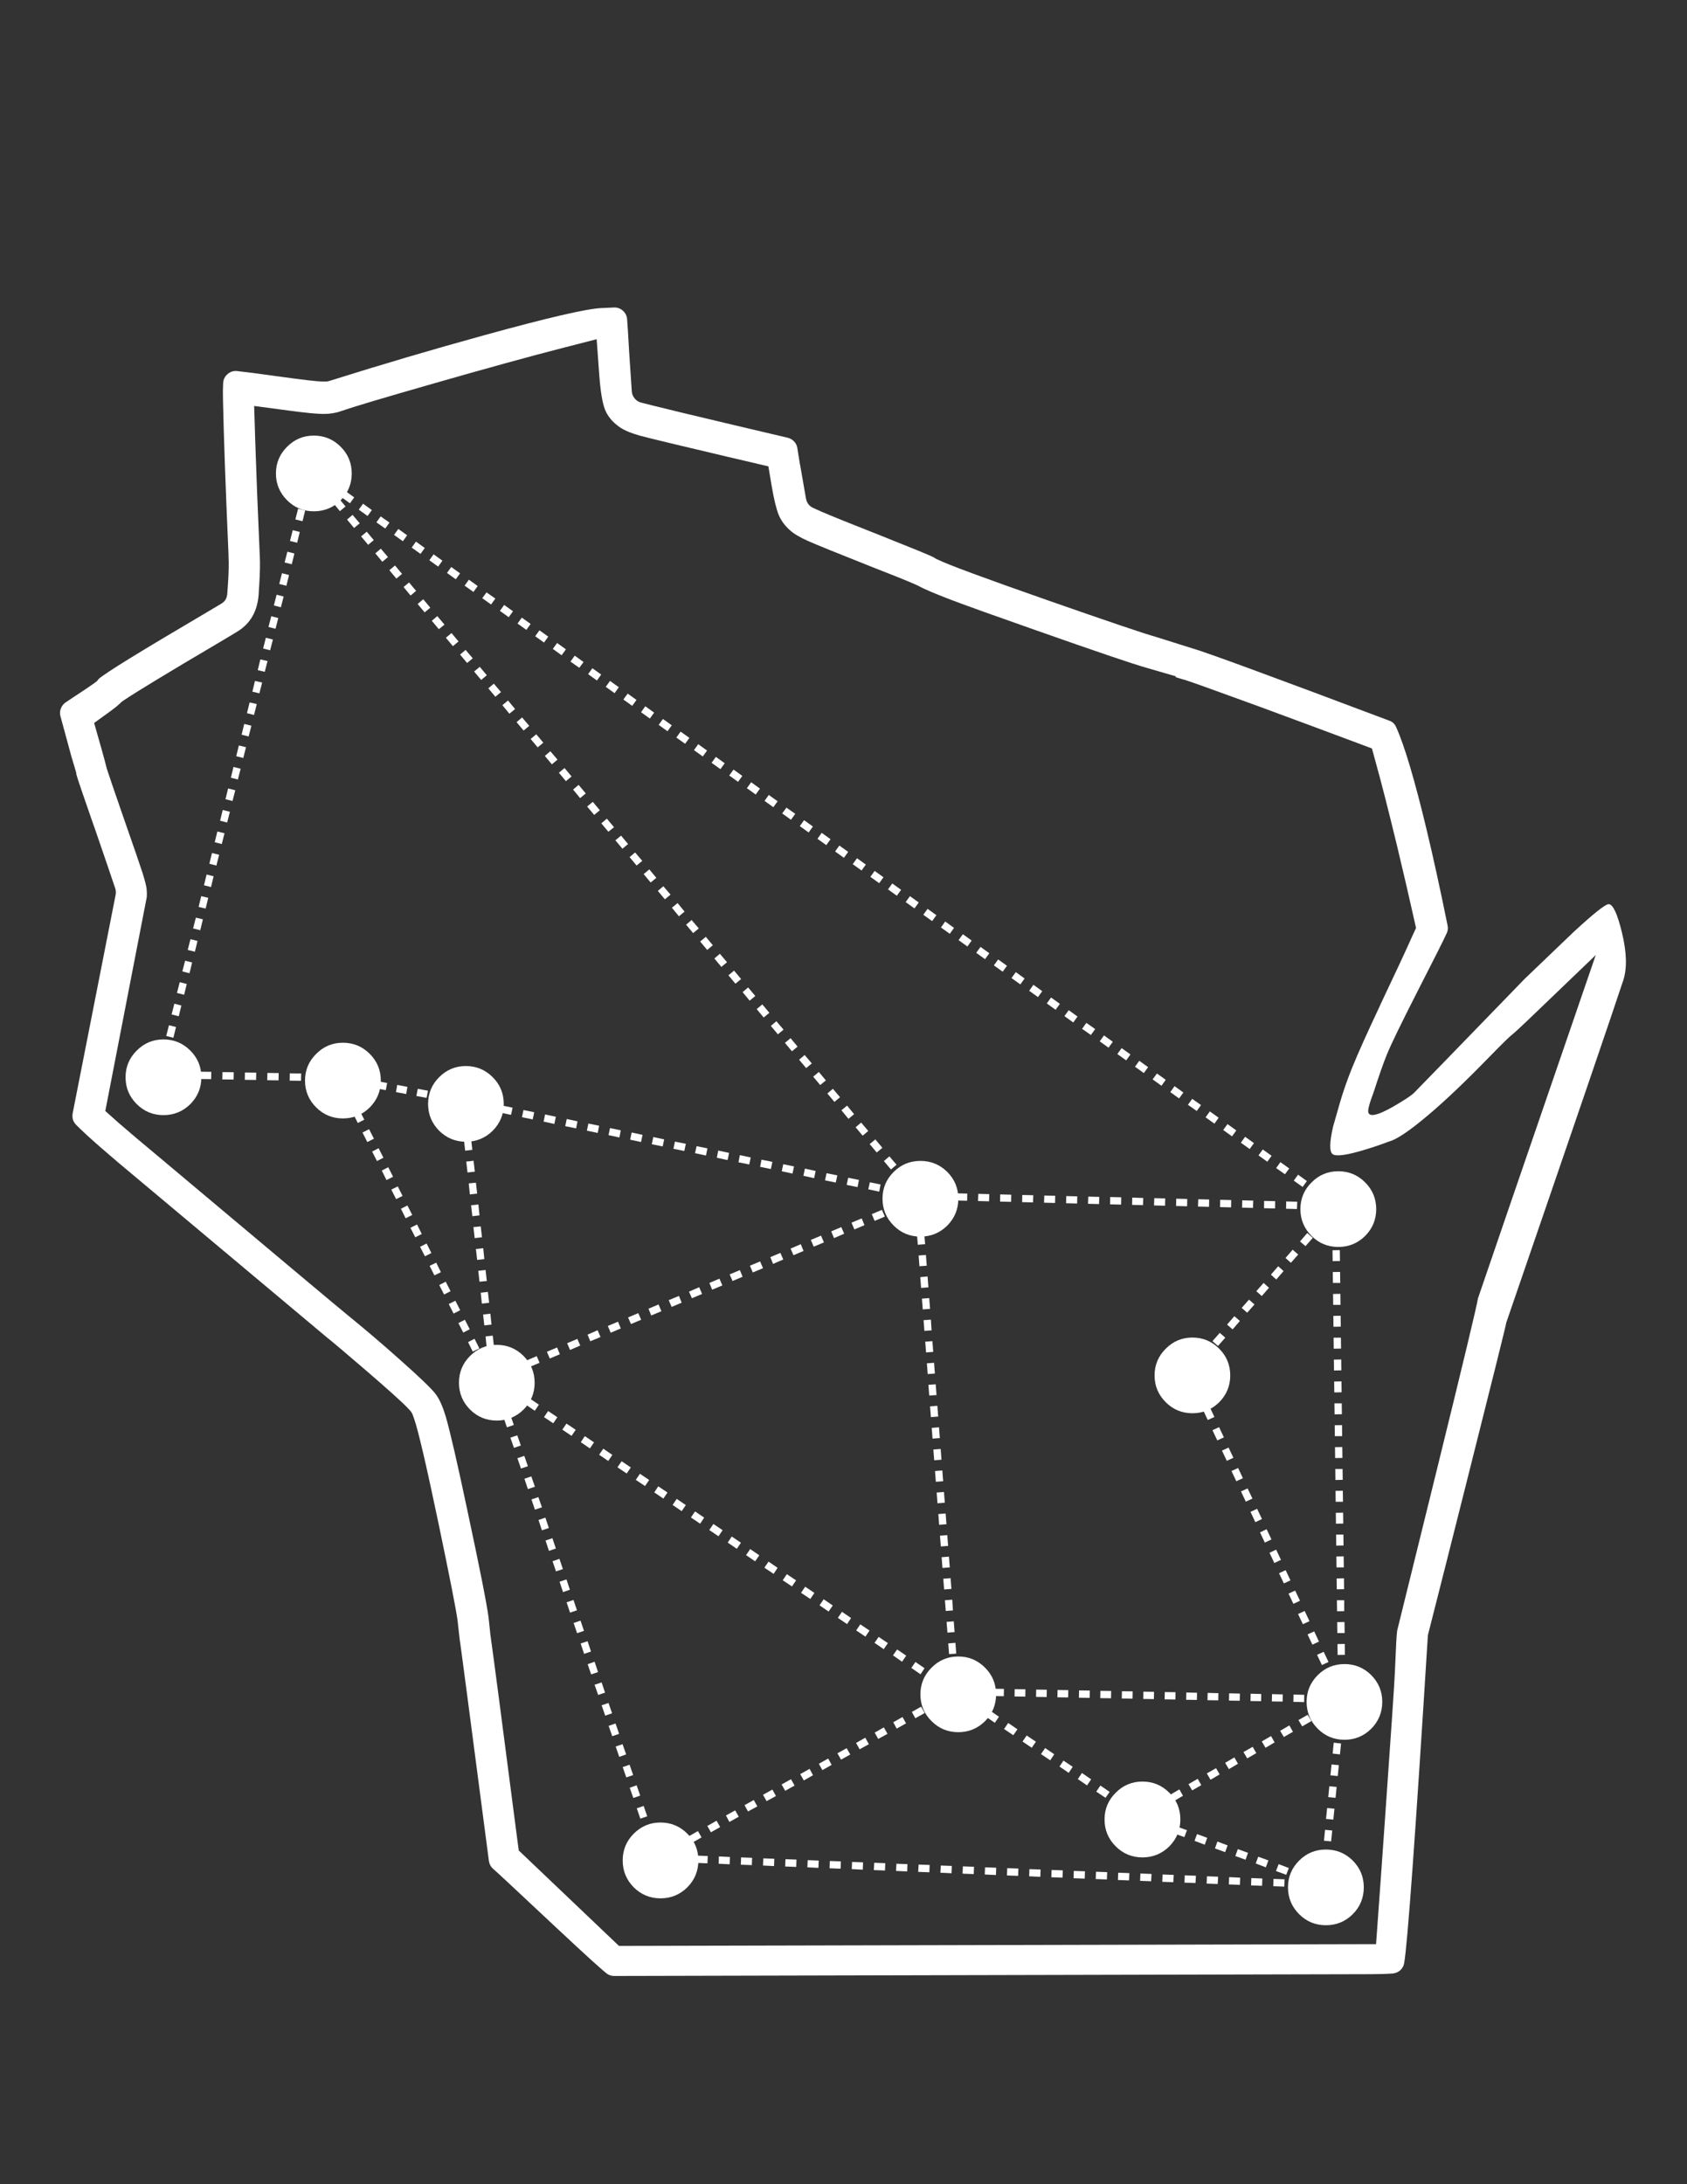 
<svg xmlns="http://www.w3.org/2000/svg" version="1.1" xmlns:xlink="http://www.w3.org/1999/xlink" preserveAspectRatio="none" x="0px" y="0px" width="612px" height="792px" viewBox="0 0 612 792">
<rect x="0" y="0" width="612" height="792" fill="#333333" stroke="none"/>
<defs/>

<g id="Layer_1">
<g>
<g>
<g>
<path fill="#FFFFFF" stroke="none" d="
M 432.55 235.1
L 419.2 230.9
Q 413.65 229.4 380.6 217.85 345.55 205.6 340.05 202.85
L 339.25 202.45 338.75 202.1
Q 337.1 201.2 319.75 194.3 303.25 187.8 298.05 185.55
L 295.05 184.2
Q 292.9 183.25 292.4 180.85
L 290.25 168.5 290.2 168.4 289.25 162.45
Q 289.05 161.1 288.1 160.1 287.15 159.1 285.85 158.75
L 266.55 154.2
Q 243.9 148.85 237 147.1
L 232.65 146
Q 231.2 145.65 230.25 144.5 229.3 143.35 229.2 141.9
L 228.25 127.8
Q 227.75 118.75 227.5 115.75 227.35 113.9 225.95 112.65 224.6 111.45 222.75 111.5
L 218.25 111.7
Q 210.3 112 175.5 121.6 147.2 129.4 120.4 137.85
L 119.4 138.15
Q 118.6 138.4 117.95 138.35
L 116.9 138.35
Q 114.05 138.3 101.05 136.5
L 100.7 136.45
Q 89.95 134.95 86 134.55 84.05 134.35 82.55 135.65 81.05 136.95 80.95 138.9 80.8 141.5 80.9 145.25 81.3 164.7 82.9 201.1
L 82.9 201.8
Q 83.1 205.55 82.75 210.95
L 82.45 215.3
Q 82.3 217.75 80.2 218.95
L 73.8 222.75
Q 39.2 243.1 35.85 246.15
L 35.15 247 34.15 247.75
Q 31.95 249.35 27.4 252.3
L 23.8 254.7
Q 22.6 255.55 22.1 256.85 21.55 258.2 21.9 259.6 22.35 261.3 25.9 274.3
L 27.6 280 27.75 280.95
Q 28.1 282.45 34.05 299.5
L 34.25 300
Q 40.9 319.35 41.35 320.8
L 41.85 322.25
Q 42.15 323.45 41.95 324.45
L 26.35 403.75
Q 25.95 406.15 27.6 407.85 33.35 413.7 50.55 427.95
L 118.65 485
Q 121.45 487.2 132.45 496.65 145.1 507.55 147.9 510.55
L 148.8 511.5
Q 149.45 512.25 149.75 513.1
L 150.2 514.35
Q 152.45 520.7 159.05 552.25 165.2 581.65 166 587.65
L 166.7 593.95
Q 167.1 596.35 176.35 667.1
L 177.35 674.75
Q 177.6 676.5 178.9 677.65 180.45 678.95 200.6 697.85 218.9 715 220.6 715.95 221.7 716.5 222.85 716.5
L 497 715.85
Q 501.9 715.85 505.25 715.6 506.85 715.45 508 714.4 509.15 713.35 509.4 711.8 511.2 701.8 518 592.95 525.05 565.25 532.1 537.2 546.25 481.1 546.45 479.55 583.7 371.25 588.9 355.4 591 348.85 588.4 338.15 585.95 328.05 583.65 327.85 581.95 327.7 570.75 338.05 568.4 340.25 553.1 354.95 517.15 392.05 512.9 396.35 511.2 397.95 505 401.5 497.15 405.9 496.4 403.4 496 402.15 498.3 396.1 501.2 387.1 503.15 382.3 505.4 376.8 514.3 359.35 523.65 341.1 524.85 338.35 525.45 337.05 525.15 335.6 521.15 315.9 517.6 301.1 511.05 273.75 506.5 263.7 505.75 261.9 503.95 261.3 439.4 237 432.55 235.1
M 429.6 246.45
L 429.9 246.55
Q 434.65 248.1 456.95 256.25 477.3 263.75 492.5 269.45
L 497.7 271.4 499.15 276.7
Q 502.1 287.25 506.75 306.45 510.35 321.45 512.9 332.95
L 513.7 336.5 512.2 339.75
Q 509.1 346.75 500.6 364.65
L 500.6 364.7
Q 493.8 379.1 490.5 387.2 487.9 393.65 486.1 399.8
L 483.6 408.55
Q 481.55 417.5 483.6 418.6 485.7 419.75 494.95 416.95 499.6 415.55 503.8 413.95 507.45 413.05 515.75 406.3 524.8 398.95 536.95 386.65 544.9 378.5 547.25 376.3
L 548.1 375.55
Q 550 374.05 556.95 367.35
L 578.9 346.3
Q 537.7 466.15 536.15 470.85 535.7 474.25 521.3 532.75 514.1 562.05 506.85 591.3 506.55 593.2 506.05 605.85 505.85 611.3 502.5 658.7 500.85 682.35 499.2 704.95
L 224.55 705.6 188.2 671 187.6 666.55
Q 179.3 602.5 177.95 593.1
L 177.95 592.95 177.9 592.75 177.25 586.55
Q 176.2 578.7 169.45 547.2 164.15 522.15 161.75 513.8 160.15 508.4 158.2 505.7 156.1 502.8 145.1 493.05 135.45 484.45 125.85 476.65 122.25 473.75 59.9 421.4
L 59.8 421.3 57.75 419.6
Q 47.6 411.15 42.85 407
L 38.2 402.85 53.25 325.25
Q 53.35 324.1 53.2 322.4 52.95 320.45 51.7 316.5 50.3 312.15 44.7 296.15 39.8 282 38.9 279.2
L 38.65 278.35
Q 38.2 276.45 36.85 271.65
L 34.15 262.15 40.3 257.7
Q 42.35 256.2 43.45 255.15
L 44.05 254.55 44.75 254.05
Q 51.45 249.5 79.45 233 86.4 228.9 87.1 228.35 93.6 223.8 93.9 214.4
L 93.95 213.4 94.05 212.05
Q 94.45 205.5 94.25 201.75 93.15 177.2 92.6 160.05
L 92.2 147.2 104.95 148.9
Q 113.9 150.1 117.35 150.1 120.95 150.1 123.8 149.05
L 123.9 149 124 149
Q 130.05 146.85 157.5 139 186.1 130.8 203.8 126.25
L 216.45 123 217.4 136
Q 218.05 144.8 219.45 148.45 220.9 152.15 224.75 154.85 227.15 156.55 232.05 157.95 237.45 159.4 264 165.65
L 278.75 169.1 279.95 176.25
Q 281.2 183.5 282.45 186.6 283.75 189.75 286.5 192.2 288.6 194.15 293.1 196.15 297.35 198.05 315.5 205.25 327.6 209.95 332 211.9
L 333.2 212.45
Q 336 214.05 345.15 217.55 354.45 221.05 375 228.25 408.6 240.1 416.1 242.2
L 426.6 245.25 426.5 245.55 429.3 246.4 429.6 246.45 Z"/>
</g>
</g>
</g>

<g>
<g>
<g>
<path fill="#FFFFFF" stroke="none" d="
M 479.5 675.35
L 482.15 675.6 482.5 671.65 479.9 671.4 479.5 675.35
M 478.7 683.25
L 481.35 683.5 481.75 679.55 479.1 679.3 478.7 683.25
M 480.3 667.45
L 482.9 667.7 483.3 663.75 480.7 663.5 480.3 667.45
M 484.1 655.85
L 481.45 655.6 481.05 659.55 483.7 659.8 484.1 655.85
M 484.5 651.9
L 484.9 647.95 482.25 647.7 481.85 651.65 484.5 651.9
M 485.7 640.05
L 483.05 639.8 482.65 643.75 485.3 644 485.7 640.05
M 483.85 631.9
L 483.45 635.85 486.1 636.15 486.5 632.2 483.85 631.9
M 484.65 624
L 484.25 627.95 486.85 628.25 487.25 624.3 484.65 624
M 485.4 616.15
L 485.05 620.05 487.65 620.35 488.05 616.4 485.4 616.15 Z"/>
</g>
</g>
</g>

<g>
<g>
<g>
<path fill="#FFFFFF" stroke="none" d="
M 113.1 173.05
L 115.15 171.35 113.9 169.85 111.85 171.5 113.1 173.05 Z"/>
</g>
</g>
</g>

<g>
<g>
<g>
<path fill="#FFFFFF" stroke="none" d="
M 328.3 430.15
L 330.35 428.45 327.8 425.4 325.75 427.1 328.3 430.15
M 320.65 421
L 323.2 424.05 325.25 422.35 322.65 419.3 320.65 421
M 300.15 396.5
L 302.7 399.55 304.75 397.85 302.15 394.8 300.15 396.5
M 318.05 417.9
L 320.1 416.2 317.55 413.15 315.5 414.85 318.05 417.9
M 310.4 408.75
L 312.95 411.8 315 410.1 312.4 407.05 310.4 408.75
M 307.8 405.7
L 309.85 404 307.3 400.9 305.25 402.6 307.8 405.7
M 297.55 393.45
L 299.6 391.75 297.05 388.7 295 390.4 297.55 393.45
M 289.9 384.25
L 292.45 387.3 294.5 385.6 291.9 382.55 289.9 384.25
M 287.3 381.2
L 289.35 379.5 286.8 376.45 284.75 378.15 287.3 381.2
M 279.65 372
L 282.2 375.05 284.25 373.35 281.65 370.3 279.65 372
M 259.15 347.55
L 261.7 350.6 263.75 348.9 261.15 345.85 259.15 347.55
M 277.05 368.95
L 279.1 367.25 276.55 364.2 274.5 365.9 277.05 368.95
M 269.4 359.75
L 271.95 362.85 274 361.15 271.4 358.05 269.4 359.75
M 266.8 356.7
L 268.85 355 266.3 351.95 264.25 353.65 266.8 356.7
M 256.55 344.45
L 258.6 342.75 256.05 339.7 254 341.4 256.55 344.45
M 248.9 335.3
L 251.45 338.35 253.5 336.65 250.9 333.6 248.9 335.3
M 246.3 332.25
L 248.35 330.55 245.8 327.45 243.75 329.15 246.3 332.25
M 238.65 323.05
L 241.2 326.1 243.25 324.4 240.65 321.35 238.65 323.05
M 218.15 298.55
L 220.7 301.6 222.75 299.95 220.15 296.85 218.15 298.55
M 236.05 320
L 238.1 318.3 235.55 315.25 233.5 316.95 236.05 320
M 228.4 310.8
L 230.95 313.85 233 312.15 230.4 309.1 228.4 310.8
M 225.8 307.75
L 227.85 306.05 225.3 303 223.25 304.7 225.8 307.75
M 215.55 295.5
L 217.6 293.8 215.05 290.75 213 292.45 215.55 295.5
M 210.45 289.4
L 212.5 287.7 209.9 284.6 207.9 286.3 210.45 289.4
M 205.3 283.25
L 207.35 281.55 204.8 278.5 202.75 280.2 205.3 283.25
M 197.65 274.1
L 200.2 277.15 202.25 275.45 199.65 272.4 197.65 274.1
M 179.7 252.65
L 181.75 250.95 179.15 247.9 177.15 249.6 179.7 252.65
M 195.05 271
L 197.1 269.3 194.55 266.25 192.5 267.95 195.05 271
M 187.4 261.85
L 189.95 264.9 192 263.2 189.4 260.15 187.4 261.85
M 184.8 258.8
L 186.85 257.1 184.3 254 182.25 255.7 184.8 258.8
M 174.55 246.55
L 176.6 244.85 174.05 241.8 172 243.5 174.55 246.55
M 169.45 240.4
L 171.5 238.7 168.9 235.65 166.9 237.35 169.45 240.4
M 164.3 234.3
L 166.35 232.6 163.8 229.55 161.75 231.25 164.3 234.3
M 156.65 225.1
L 159.2 228.15 161.25 226.5 158.65 223.4 156.65 225.1
M 138.7 203.7
L 140.75 202 138.15 198.95 136.15 200.65 138.7 203.7
M 154.05 222.05
L 156.1 220.35 153.55 217.3 151.5 219 154.05 222.05
M 146.4 212.85
L 148.95 215.95 150.95 214.25 148.4 211.2 146.4 212.85
M 143.8 209.8
L 145.85 208.1 143.3 205.05 141.25 206.75 143.8 209.8
M 133.55 197.55
L 135.6 195.85 133.05 192.8 131 194.5 133.55 197.55
M 128.45 191.45
L 130.5 189.75 127.9 186.7 125.9 188.4 128.45 191.45
M 123.3 185.35
L 125.35 183.65 122.8 180.55 120.75 182.25 123.3 185.35
M 118.2 179.2
L 120.2 177.5 117.65 174.45 115.65 176.15 118.2 179.2 Z"/>
</g>
</g>
</g>

<g>
<g>
<g>
<path fill="#FFFFFF" stroke="none" d="
M 331.9 434.5
L 333.95 432.8 332.7 431.3 330.65 432.95 331.9 434.5 Z"/>
</g>
</g>
</g>

<g>
<g>
<g>
<path fill="#FFFFFF" stroke="none" d="
M 58.35 388.3
L 58.3 390.95 60.25 391 60.3 388.35 58.35 388.3 Z"/>
</g>
</g>
</g>

<g>
<g>
<g>
<path fill="#FFFFFF" stroke="none" d="
M 105.1 391.85
L 109.2 391.9 109.25 389.25 105.15 389.2 105.1 391.85
M 113.25 392
L 117.35 392.05 117.4 389.4 113.3 389.35 113.25 392
M 96.95 391.7
L 101.05 391.75 101.1 389.1 97 389.05 96.95 391.7
M 88.85 388.9
L 88.8 391.55 92.9 391.6 92.95 388.95 88.85 388.9
M 80.7 388.75
L 80.65 391.4 84.75 391.45 84.8 388.8 80.7 388.75
M 76.6 391.3
L 76.65 388.65 72.55 388.6 72.5 391.25 76.6 391.3
M 68.45 391.15
L 68.5 388.5 64.4 388.45 64.35 391.05 68.45 391.15 Z"/>
</g>
</g>
</g>

<g>
<g>
<g>
<path fill="#FFFFFF" stroke="none" d="
M 121.45 389.5
L 121.4 392.15 123.4 392.15 123.45 389.5 121.45 389.5 Z"/>
</g>
</g>
</g>

<g>
<g>
<g>
<path fill="#FFFFFF" stroke="none" d="
M 166.35 397.6
L 165.85 400.2 167.8 400.6 168.3 398 166.35 397.6 Z"/>
</g>
</g>
</g>

<g>
<g>
<g>
<path fill="#FFFFFF" stroke="none" d="
M 162.15 399.5
L 162.65 396.9 158.95 396.2 158.45 398.8 162.15 399.5
M 147.8 394.1
L 144.1 393.4 143.65 396 147.35 396.7 147.8 394.1
M 155.25 395.5
L 151.55 394.8 151.05 397.4 154.75 398.1 155.25 395.5
M 136.25 394.6
L 139.95 395.3 140.45 392.7 136.7 392 136.25 394.6
M 132.55 393.9
L 133 391.3 129.3 390.6 128.85 393.2 132.55 393.9 Z"/>
</g>
</g>
</g>

<g>
<g>
<g>
<path fill="#FFFFFF" stroke="none" d="
M 123.65 389.55
L 123.2 392.15 125.15 392.5 125.6 389.9 123.65 389.55 Z"/>
</g>
</g>
</g>

<g>
<g>
<g>
<path fill="#FFFFFF" stroke="none" d="
M 332.95 432.35
L 332.9 435 334.85 435 334.95 432.4 332.95 432.35 Z"/>
</g>
</g>
</g>

<g>
<g>
<g>
<path fill="#FFFFFF" stroke="none" d="
M 350.9 432.8
L 346.9 432.7 346.85 435.3 350.85 435.4 350.9 432.8
M 358.9 433
L 354.9 432.9 354.8 435.5 358.8 435.6 358.9 433
M 342.85 435.2
L 342.9 432.6 338.95 432.5 338.85 435.1 342.85 435.2
M 394.8 433.9
L 394.7 436.5 398.7 436.6 398.8 434 394.8 433.9
M 390.75 436.4
L 390.8 433.8 386.8 433.7 386.75 436.3 390.75 436.4
M 378.75 436.1
L 382.75 436.2 382.8 433.6 378.85 433.5 378.75 436.1
M 366.8 435.8
L 366.85 433.2 362.85 433.1 362.8 435.7 366.8 435.8
M 370.85 433.3
L 370.8 435.9 374.75 436 374.85 433.4 370.85 433.3
M 434.7 434.85
L 434.6 437.5 438.6 437.6 438.65 434.95 434.7 434.85
M 430.65 437.4
L 430.7 434.75 426.7 434.65 426.65 437.3 430.65 437.4
M 418.65 437.1
L 422.65 437.2 422.7 434.55 418.75 434.45 418.65 437.1
M 406.7 436.8
L 406.75 434.15 402.75 434.05 402.7 436.7 406.7 436.8
M 410.7 436.9
L 414.65 437 414.75 434.4 410.75 434.25 410.7 436.9
M 466.55 438.3
L 470.5 438.4 470.6 435.75 466.6 435.65 466.55 438.3
M 474.5 438.5
L 478.5 438.6 478.55 435.95 474.6 435.85 474.5 438.5
M 458.55 438.1
L 462.55 438.2 462.6 435.55 458.6 435.45 458.55 438.1
M 446.6 437.8
L 446.65 435.15 442.65 435.05 442.6 437.7 446.6 437.8
M 450.6 437.9
L 454.55 438 454.65 435.35 450.65 435.25 450.6 437.9 Z"/>
</g>
</g>
</g>

<g>
<g>
<g>
<path fill="#FFFFFF" stroke="none" d="
M 482.55 436.05
L 482.5 438.7 484.5 438.75 484.55 436.1 482.55 436.05 Z"/>
</g>
</g>
</g>

<g>
<g>
<g>
<path fill="#FFFFFF" stroke="none" d="
M 432.6 498.6
L 433.9 497.1 431.9 495.35 430.6 496.85 432.6 498.6 Z"/>
</g>
</g>
</g>

<g>
<g>
<g>
<path fill="#FFFFFF" stroke="none" d="
M 450.45 474.25
L 452.45 476 455.1 473 453.1 471.25 450.45 474.25
M 449.8 479
L 447.8 477.25 445.15 480.3 447.15 482.05 449.8 479
M 457.75 469.95
L 460.35 466.95 458.4 465.2 455.75 468.2 457.75 469.95
M 463 463.95
L 465.65 460.9 463.7 459.15 461.05 462.2 463 463.95
M 468.3 457.9
L 470.95 454.9 468.95 453.15 466.35 456.15 468.3 457.9
M 473.6 451.85
L 476.25 448.85 474.25 447.1 471.6 450.15 473.6 451.85
M 436.55 494.1
L 439.2 491.05 437.2 489.35 434.55 492.35 436.55 494.1
M 441.85 488.05
L 444.5 485.05 442.5 483.3 439.85 486.3 441.85 488.05
M 481.55 442.8
L 479.55 441.1 476.9 444.1 478.9 445.85 481.55 442.8 Z"/>
</g>
</g>
</g>

<g>
<g>
<g>
<path fill="#FFFFFF" stroke="none" d="
M 484.2 439.8
L 485.5 438.3 483.5 436.55 482.2 438.05 484.2 439.8 Z"/>
</g>
</g>
</g>

<g>
<g>
<g>
<path fill="#FFFFFF" stroke="none" d="
M 484.7 614.9
L 485.55 616.7 487.95 615.55 487.1 613.75 484.7 614.9 Z"/>
</g>
</g>
</g>

<g>
<g>
<g>
<path fill="#FFFFFF" stroke="none" d="
M 483 611.2
L 485.4 610.05 483.65 606.35 481.25 607.45 483 611.2
M 479.55 603.75
L 481.95 602.65 480.2 598.95 477.8 600.05 479.55 603.75
M 476.75 591.55
L 474.35 592.65 476.1 596.35 478.5 595.25 476.75 591.55
M 472.65 588.95
L 475.05 587.85 473.3 584.15 470.9 585.25 472.65 588.95
M 469.2 581.55
L 471.6 580.45 469.85 576.75 467.45 577.85 469.2 581.55
M 465.75 574.15
L 468.15 573.05 466.4 569.35 464 570.45 465.75 574.15
M 460.55 563.05
L 462.3 566.75 464.7 565.6 462.95 561.9 460.55 563.05
M 459.5 554.5
L 457.1 555.65 458.85 559.35 461.25 558.2 459.5 554.5
M 457.8 550.8
L 456.05 547.1 453.65 548.2 455.4 551.95 457.8 550.8
M 442.25 517.5
L 439.85 518.6 441.6 522.3 444 521.2 442.25 517.5
M 438.15 514.9
L 440.55 513.8 438.8 510.05 436.4 511.2 438.15 514.9
M 435.35 502.65
L 432.95 503.8 434.7 507.5 437.1 506.35 435.35 502.65
M 454.35 543.4
L 452.6 539.7 450.2 540.8 451.95 544.5 454.35 543.4
M 448.5 537.1
L 450.9 536 449.15 532.3 446.75 533.4 448.5 537.1
M 447.45 528.6
L 445.7 524.9 443.3 526 445.05 529.7 447.45 528.6 Z"/>
</g>
</g>
</g>

<g>
<g>
<g>
<path fill="#FFFFFF" stroke="none" d="
M 431.25 500.1
L 433.65 498.95 432.8 497.15 430.4 498.3 431.25 500.1 Z"/>
</g>
</g>
</g>

<g>
<g>
<g>
<path fill="#FFFFFF" stroke="none" d="
M 414.15 659.9
L 415.85 658.9 414.5 656.6 412.8 657.6 414.15 659.9 Z"/>
</g>
</g>
</g>

<g>
<g>
<g>
<path fill="#FFFFFF" stroke="none" d="
M 417.85 654.65
L 419.2 656.95 422.5 655.05 421.2 652.75 417.85 654.65
M 429.15 651.15
L 427.85 648.85 424.5 650.8 425.85 653.1 429.15 651.15
M 432.5 649.2
L 435.8 647.3 434.5 645 431.15 646.95 432.5 649.2
M 442.45 643.4
L 441.15 641.15 437.8 643.05 439.15 645.35 442.45 643.4
M 465.75 629.85
L 469.05 627.95 467.75 625.65 464.4 627.6 465.75 629.85
M 472.4 626
L 475.75 624.05 474.4 621.8 471.05 623.7 472.4 626
M 479.05 622.15
L 482.4 620.2 481.05 617.9 477.7 619.85 479.05 622.15
M 459.1 633.75
L 462.4 631.8 461.1 629.5 457.75 631.45 459.1 633.75
M 445.8 641.5
L 449.1 639.55 447.8 637.25 444.45 639.2 445.8 641.5
M 454.45 633.4
L 451.1 635.3 452.45 637.6 455.75 635.7 454.45 633.4 Z"/>
</g>
</g>
</g>

<g>
<g>
<g>
<path fill="#FFFFFF" stroke="none" d="
M 484.35 615.95
L 485.7 618.25 487.4 617.25 486.1 615 484.35 615.95 Z"/>
</g>
</g>
</g>

<g>
<g>
<g>
<path fill="#FFFFFF" stroke="none" d="
M 346.65 612.05
L 346.6 614.7 348.6 614.75 348.65 612.1 346.65 612.05 Z"/>
</g>
</g>
</g>

<g>
<g>
<g>
<path fill="#FFFFFF" stroke="none" d="
M 364.15 615.05
L 364.2 612.4 360.3 612.35 360.25 615 364.15 615.05
M 356.4 614.9
L 356.45 612.25 352.55 612.2 352.5 614.85 356.4 614.9
M 375.85 615.3
L 379.7 615.35 379.75 612.7 375.9 612.65 375.85 615.3
M 368.05 615.15
L 371.95 615.2 372 612.55 368.1 612.5 368.05 615.15
M 403.05 615.8
L 403.1 613.15 399.2 613.1 399.15 615.75 403.05 615.8
M 387.5 615.5
L 387.55 612.85 383.65 612.8 383.6 615.45 387.5 615.5
M 391.45 612.95
L 391.4 615.6 395.3 615.65 395.35 613 391.45 612.95
M 406.95 615.9
L 410.85 615.95 410.9 613.3 407 613.25 406.95 615.9
M 414.8 613.4
L 414.75 616.05 418.6 616.1 418.65 613.45 414.8 613.4
M 441.95 616.55
L 442 613.95 438.1 613.85 438.05 616.5 441.95 616.55
M 426.4 616.25
L 426.45 613.6 422.55 613.55 422.5 616.2 426.4 616.25
M 434.2 616.4
L 434.25 613.8 430.35 613.7 430.3 616.35 434.2 616.4
M 461.4 616.95
L 465.3 617 465.35 614.4 461.45 614.3 461.4 616.95
M 453.7 614.15
L 453.65 616.8 457.5 616.85 457.55 614.25 453.7 614.15
M 449.75 616.7
L 449.8 614.1 445.9 614 445.85 616.65 449.75 616.7
M 469.2 617.1
L 473.1 617.2 473.15 614.55 469.25 614.45 469.2 617.1
M 476.95 617.25
L 480.85 617.35 480.9 614.7 477 614.6 476.95 617.25 Z"/>
</g>
</g>
</g>

<g>
<g>
<g>
<path fill="#FFFFFF" stroke="none" d="
M 484.8 614.75
L 484.75 617.4 486.75 617.45 486.8 614.8 484.8 614.75 Z"/>
</g>
</g>
</g>

<g>
<g>
<g>
<path fill="#FFFFFF" stroke="none" d="
M 413.95 657.5
L 413 660 414.85 660.7 415.8 658.2 413.95 657.5 Z"/>
</g>
</g>
</g>

<g>
<g>
<g>
<path fill="#FFFFFF" stroke="none" d="
M 470.3 681.2
L 474 682.55 474.9 680.05 471.25 678.7 470.3 681.2
M 448.15 673
L 451.85 674.35 452.75 671.85 449.05 670.5 448.15 673
M 460.15 674.6
L 456.45 673.25 455.55 675.7 459.2 677.1 460.15 674.6
M 463.85 675.95
L 462.9 678.45 466.6 679.8 467.55 677.35 463.85 675.95
M 440.75 670.25
L 444.45 671.6 445.35 669.15 441.65 667.75 440.75 670.25
M 422.25 663.4
L 423.2 660.95 419.5 659.55 418.55 662.05 422.25 663.4
M 434.25 665.05
L 433.35 667.5 437.05 668.9 437.95 666.4 434.25 665.05
M 429.65 666.15
L 430.6 663.65 426.9 662.3 425.95 664.8 429.65 666.15 Z"/>
</g>
</g>
</g>

<g>
<g>
<g>
<path fill="#FFFFFF" stroke="none" d="
M 478.6 681.45
L 477.7 683.9 479.55 684.6 480.5 682.1 478.6 681.45 Z"/>
</g>
</g>
</g>

<g>
<g>
<g>
<path fill="#FFFFFF" stroke="none" d="
M 238.7 672.3
L 238.6 674.9 240.55 675 240.7 672.35 238.7 672.3 Z"/>
</g>
</g>
</g>

<g>
<g>
<g>
<path fill="#FFFFFF" stroke="none" d="
M 393.6 678.55
L 389.55 678.4 389.45 681.05 393.5 681.2 393.6 678.55
M 401.65 678.85
L 397.6 678.7 397.5 681.35 401.55 681.5 401.65 678.85
M 381.5 678.05
L 381.4 680.7 385.45 680.85 385.55 678.2 381.5 678.05
M 365.3 680.05
L 369.35 680.2 369.45 677.55 365.4 677.4 365.3 680.05
M 377.4 680.55
L 377.5 677.9 373.45 677.75 373.35 680.35 377.4 680.55
M 353.25 679.55
L 353.35 676.9 349.3 676.75 349.2 679.4 353.25 679.55
M 361.3 679.9
L 361.4 677.25 357.35 677.1 357.25 679.7 361.3 679.9
M 325.05 678.4
L 329.1 678.6 329.2 675.95 325.2 675.8 325.05 678.4
M 337.15 678.9
L 337.25 676.25 333.25 676.1 333.1 678.75 337.15 678.9
M 341.3 676.45
L 341.15 679.05 345.2 679.25 345.3 676.6 341.3 676.45
M 469.95 684.3
L 473.95 684.45 474.05 681.8 470.05 681.65 469.95 684.3
M 462 681.3
L 461.9 683.95 465.9 684.1 466 681.45 462 681.3
M 445.8 683.3
L 449.8 683.45 449.9 680.85 445.9 680.65 445.8 683.3
M 453.95 681
L 453.85 683.65 457.85 683.8 457.95 681.15 453.95 681
M 433.85 680.15
L 429.8 680 429.7 682.65 433.7 682.8 433.85 680.15
M 441.9 680.5
L 437.85 680.35 437.75 683 441.75 683.15 441.9 680.5
M 413.6 682
L 417.6 682.15 417.75 679.5 413.7 679.35 413.6 682
M 421.75 679.7
L 421.65 682.35 425.65 682.5 425.8 679.85 421.75 679.7
M 409.7 679.2
L 405.65 679.05 405.55 681.7 409.6 681.85 409.7 679.2
M 313 677.95
L 313.1 675.3 309.1 675.15 309 677.75 313 677.95
M 321.05 678.25
L 321.15 675.6 317.15 675.45 317 678.1 321.05 678.25
M 284.85 676.8
L 288.85 676.95 288.95 674.3 284.95 674.15 284.85 676.8
M 296.9 677.3
L 297 674.65 293 674.5 292.9 677.1 296.9 677.3
M 301.05 674.8
L 300.95 677.45 304.95 677.6 305.05 674.95 301.05 674.8
M 272.75 676.3
L 272.85 673.65 268.85 673.5 268.75 676.15 272.75 676.3
M 280.8 676.65
L 280.9 674 276.9 673.85 276.8 676.45 280.8 676.65
M 244.6 675.15
L 248.6 675.35 248.75 672.7 244.7 672.5 244.6 675.15
M 256.65 675.65
L 256.75 673 252.75 672.85 252.65 675.5 256.65 675.65
M 260.8 673.15
L 260.7 675.8 264.7 676 264.8 673.35 260.8 673.15 Z"/>
</g>
</g>
</g>

<g>
<g>
<g>
<path fill="#FFFFFF" stroke="none" d="
M 478.1 681.95
L 478 684.6 479.95 684.7 480.05 682.05 478.1 681.95 Z"/>
</g>
</g>
</g>

<g>
<g>
<g>
<path fill="#FFFFFF" stroke="none" d="
M 345.55 615.5
L 347.3 614.55 346 612.25 344.25 613.2 345.55 615.5 Z"/>
</g>
</g>
</g>

<g>
<g>
<g>
<path fill="#FFFFFF" stroke="none" d="
M 330.8 620.75
L 332.05 623.05 335.45 621.15 334.15 618.85 330.8 620.75
M 324.05 624.5
L 325.3 626.8 328.7 624.9 327.4 622.6 324.05 624.5
M 342.2 617.4
L 340.9 615.1 337.5 616.95 338.8 619.3 342.2 617.4
M 284.85 649.35
L 288.25 647.45 286.95 645.15 283.55 647.05 284.85 649.35
M 243.1 669.6
L 244.4 671.9 247.75 670.05 246.45 667.7 243.1 669.6
M 249.85 665.85
L 251.15 668.15 254.5 666.25 253.2 663.95 249.85 665.85
M 257.9 664.4
L 261.25 662.5 259.95 660.2 256.6 662.1 257.9 664.4
M 263.35 658.3
L 264.6 660.65 268 658.75 266.7 656.45 263.35 658.3
M 274.75 655
L 273.45 652.7 270.1 654.55 271.35 656.85 274.75 655
M 278.1 653.1
L 281.5 651.25 280.2 648.9 276.8 650.8 278.1 653.1
M 310.55 632
L 311.85 634.3 315.2 632.45 313.9 630.1 310.55 632
M 305.1 638.05
L 308.45 636.2 307.15 633.9 303.8 635.75 305.1 638.05
M 318.6 630.55
L 321.95 628.7 320.65 626.35 317.3 628.25 318.6 630.55
M 297.05 639.55
L 298.35 641.85 301.7 639.95 300.45 637.65 297.05 639.55
M 293.7 641.4
L 290.3 643.3 291.6 645.6 294.95 643.7 293.7 641.4 Z"/>
</g>
</g>
</g>

<g>
<g>
<g>
<path fill="#FFFFFF" stroke="none" d="
M 239.3 674.75
L 241 673.8 239.75 671.5 238 672.45 239.3 674.75 Z"/>
</g>
</g>
</g>

<g>
<g>
<g>
<path fill="#FFFFFF" stroke="none" d="
M 180.45 499.9
L 178 500.85 178.7 502.7 181.15 501.75 180.45 499.9 Z"/>
</g>
</g>
</g>

<g>
<g>
<g>
<path fill="#FFFFFF" stroke="none" d="
M 232.3 659.45
L 234.8 658.6 233.5 654.85 231 655.7 232.3 659.45
M 234.85 666.9
L 237.35 666.05 236.05 662.3 233.55 663.15 234.85 666.9
M 229.75 651.95
L 232.25 651.1 230.95 647.35 228.45 648.25 229.75 651.95
M 223.35 633.3
L 224.65 637.05 227.15 636.15 225.85 632.45 223.35 633.3
M 228.4 639.9
L 225.9 640.75 227.2 644.5 229.7 643.65 228.4 639.9
M 220.8 625.8
L 222.1 629.55 224.6 628.7 223.3 624.95 220.8 625.8
M 215.7 610.9
L 217 614.6 219.5 613.75 218.25 610.05 215.7 610.9
M 220.75 617.5
L 218.25 618.35 219.55 622.1 222.05 621.25 220.75 617.5
M 215.7 602.55
L 213.2 603.45 214.45 607.15 216.95 606.3 215.7 602.55
M 214.4 598.85
L 213.15 595.1 210.65 595.95 211.9 599.7 214.4 598.85
M 209.35 592.2
L 211.85 591.35 210.6 587.65 208.1 588.5 209.35 592.2
M 208.05 580.15
L 205.55 581 206.8 584.75 209.3 583.9 208.05 580.15
M 204.25 577.3
L 206.75 576.45 205.5 572.7 203 573.55 204.25 577.3
M 200.45 566.1
L 201.7 569.8 204.2 568.95 202.95 565.25 200.45 566.1
M 199.15 562.35
L 201.65 561.5 200.4 557.75 197.9 558.6 199.15 562.35
M 196.6 554.9
L 199.1 554.05 197.85 550.3 195.35 551.15 196.6 554.9
M 195.3 542.85
L 192.8 543.7 194.05 547.4 196.6 546.55 195.3 542.85
M 190.25 536.2
L 191.5 539.95 194.05 539.1 192.75 535.35 190.25 536.2
M 191.5 531.65
L 190.2 527.9 187.7 528.75 189 532.5 191.5 531.65
M 186.45 525
L 188.95 524.15 187.65 520.45 185.15 521.3 186.45 525
M 183.9 517.55
L 186.4 516.7 185.1 512.95 182.6 513.8 183.9 517.55
M 183.85 509.25
L 182.55 505.5 180.05 506.35 181.35 510.1 183.85 509.25 Z"/>
</g>
</g>
</g>

<g>
<g>
<g>
<path fill="#FFFFFF" stroke="none" d="
M 239.2 671.3
L 236.7 672.2 237.4 674.05 239.9 673.15 239.2 671.3 Z"/>
</g>
</g>
</g>

<g>
<g>
<g>
<path fill="#FFFFFF" stroke="none" d="
M 346 614.55
L 347.25 612.25 345.5 611.3 344.25 613.65 346 614.55 Z"/>
</g>
</g>
</g>

<g>
<g>
<g>
<path fill="#FFFFFF" stroke="none" d="
M 340.6 611.65
L 342.1 609.45 338.75 607.2 337.25 609.35 340.6 611.65
M 332.1 602.65
L 330.6 604.8 333.95 607.1 335.4 604.9 332.1 602.65
M 327.25 602.55
L 328.75 600.35 325.45 598.1 323.95 600.25 327.25 602.55
M 320.6 598
L 322.1 595.8 318.75 593.55 317.25 595.7 320.6 598
M 303.95 586.65
L 307.3 588.9 308.75 586.7 305.45 584.45 303.95 586.65
M 310.6 591.2
L 313.95 593.45 315.45 591.25 312.1 589 310.6 591.2
M 297.3 582.1
L 300.6 584.35 302.1 582.15 298.8 579.9 297.3 582.1
M 287.3 575.25
L 288.8 573.05 285.45 570.8 283.95 573 287.3 575.25
M 293.95 579.8
L 295.45 577.6 292.1 575.35 290.6 577.55 293.95 579.8
M 247.3 547.95
L 248.8 545.75 245.5 543.5 244 545.7 247.3 547.95
M 254 552.5
L 255.45 550.3 252.15 548.05 250.65 550.25 254 552.5
M 258.8 552.6
L 257.3 554.8 260.65 557.05 262.15 554.85 258.8 552.6
M 282.1 568.5
L 278.8 566.25 277.3 568.45 280.65 570.7 282.1 568.5
M 272.15 561.7
L 270.65 563.9 273.95 566.15 275.45 563.95 272.15 561.7
M 267.3 561.6
L 268.8 559.4 265.45 557.15 264 559.35 267.3 561.6
M 200.7 516.1
L 202.2 513.9 198.85 511.65 197.35 513.85 200.7 516.1
M 194 511.55
L 195.5 509.35 192.2 507.1 190.7 509.3 194 511.55
M 187.35 507
L 188.85 504.85 185.5 502.55 184.05 504.75 187.35 507
M 240.65 543.4
L 242.15 541.2 238.8 538.95 237.35 541.15 240.65 543.4
M 232.15 534.4
L 230.65 536.6 234 538.85 235.5 536.65 232.15 534.4
M 228.85 532.1
L 225.5 529.85 224 532.05 227.35 534.3 228.85 532.1
M 220.65 529.75
L 222.15 527.55 218.85 525.3 217.35 527.5 220.65 529.75
M 214 525.2
L 215.5 523 212.15 520.75 210.7 522.95 214 525.2
M 208.85 518.45
L 205.5 516.2 204 518.4 207.35 520.65 208.85 518.45 Z"/>
</g>
</g>
</g>

<g>
<g>
<g>
<path fill="#FFFFFF" stroke="none" d="
M 180.35 502.5
L 181.6 500.15 179.85 499.2 178.6 501.55 180.35 502.5 Z"/>
</g>
</g>
</g>

<g>
<g>
<g>
<path fill="#FFFFFF" stroke="none" d="
M 123 393.2
L 125.45 392.15 124.65 390.3 122.2 391.35 123 393.2 Z"/>
</g>
</g>
</g>

<g>
<g>
<g>
<path fill="#FFFFFF" stroke="none" d="
M 161.7 464.75
L 159.35 465.95 161.1 469.4 163.45 468.2 161.7 464.75
M 157.6 462.45
L 159.95 461.3 158.25 457.85 155.85 459 157.6 462.45
M 154.15 455.55
L 156.5 454.35 154.75 450.9 152.4 452.1 154.15 455.55
M 151.3 444
L 148.9 445.2 150.65 448.65 153 447.45 151.3 444
M 147.15 441.75
L 149.55 440.55 147.8 437.1 145.45 438.3 147.15 441.75
M 144.3 430.2
L 141.95 431.35 143.7 434.8 146.05 433.65 144.3 430.2
M 140.85 423.25
L 138.5 424.45 140.2 427.9 142.6 426.7 140.85 423.25
M 135.65 412.9
L 133.9 409.45 131.5 410.65 133.25 414.1 135.65 412.9
M 137.35 416.35
L 135 417.55 136.75 421 139.1 419.8 137.35 416.35
M 128.05 403.7
L 129.8 407.2 132.15 406 130.4 402.55 128.05 403.7
M 126.3 400.25
L 128.65 399.1 126.95 395.6 124.55 396.8 126.3 400.25
M 175.6 492.4
L 173.25 493.55 175 497.05 177.35 495.85 175.6 492.4
M 169.8 486.65
L 171.5 490.1 173.9 488.95 172.15 485.45 169.8 486.65
M 170.4 482
L 168.65 478.55 166.3 479.75 168.05 483.2 170.4 482
M 164.55 476.3
L 166.95 475.1 165.2 471.65 162.8 472.85 164.55 476.3 Z"/>
</g>
</g>
</g>

<g>
<g>
<g>
<path fill="#FFFFFF" stroke="none" d="
M 176.7 500.9
L 179.1 499.85 178.35 498.05 175.9 499.1 176.7 500.9 Z"/>
</g>
</g>
</g>

<g>
<g>
<g>
<path fill="#FFFFFF" stroke="none" d="
M 168.3 398
L 167.75 400.6 169.7 401 170.25 398.4 168.3 398 Z"/>
</g>
</g>
</g>

<g>
<g>
<g>
<path fill="#FFFFFF" stroke="none" d="
M 177.55 402.6
L 178.1 400.05 174.15 399.2 173.65 401.8 177.55 402.6
M 185.4 404.25
L 185.95 401.65 182 400.85 181.5 403.45 185.4 404.25
M 201.1 407.55
L 201.65 404.95 197.75 404.1 197.2 406.7 201.1 407.55
M 193.25 405.9
L 193.8 403.3 189.9 402.5 189.35 405.1 193.25 405.9
M 205.6 405.75
L 205.05 408.35 209 409.15 209.5 406.6 205.6 405.75
M 217.35 408.2
L 213.45 407.4 212.9 410 216.85 410.8 217.35 408.2
M 240.4 415.7
L 240.95 413.15 237 412.3 236.45 414.9 240.4 415.7
M 224.7 412.45
L 225.2 409.85 221.3 409.05 220.75 411.6 224.7 412.45
M 229.15 410.65
L 228.6 413.25 232.55 414.1 233.1 411.5 229.15 410.65
M 275.75 423.1
L 279.65 423.9 280.2 421.3 276.25 420.5 275.75 423.1
M 244.3 416.55
L 248.25 417.35 248.8 414.75 244.85 413.95 244.3 416.55
M 252.7 415.6
L 252.15 418.15 256.1 419 256.65 416.4 252.7 415.6
M 272.35 419.7
L 268.4 418.85 267.9 421.45 271.8 422.25 272.35 419.7
M 263.95 420.65
L 264.5 418.05 260.55 417.2 260.05 419.8 263.95 420.65
M 311.1 430.45
L 311.6 427.85 307.7 427.05 307.15 429.65 311.1 430.45
M 323.4 430.3
L 322.85 432.9 326.8 433.7 327.3 431.15 323.4 430.3
M 318.95 432.1
L 319.45 429.5 315.55 428.7 315 431.25 318.95 432.1
M 287.5 425.55
L 288.05 422.95 284.15 422.15 283.6 424.7 287.5 425.55
M 295.35 427.2
L 295.9 424.6 292 423.75 291.45 426.35 295.35 427.2
M 299.3 428
L 303.2 428.8 303.75 426.2 299.85 425.4 299.3 428 Z"/>
</g>
</g>
</g>

<g>
<g>
<g>
<path fill="#FFFFFF" stroke="none" d="
M 331.25 431.95
L 330.7 434.55 332.65 434.95 333.2 432.35 331.25 431.95 Z"/>
</g>
</g>
</g>

<g>
<g>
<g>
<path fill="#FFFFFF" stroke="none" d="
M 57.45 387.4
L 57 389.35 59.6 389.95 60.05 388 57.45 387.4 Z"/>
</g>
</g>
</g>

<g>
<g>
<g>
<path fill="#FFFFFF" stroke="none" d="
M 82.4 298.25
L 83.4 294.35 80.8 293.7 79.85 297.6 82.4 298.25
M 63.85 372.4
L 61.3 371.75 60.3 375.65 62.9 376.3 63.85 372.4
M 59.35 379.55
L 58.35 383.45 60.95 384.1 61.9 380.2 59.35 379.55
M 62.25 367.85
L 64.85 368.5 65.8 364.6 63.25 363.95 62.25 367.85
M 67.75 356.8
L 65.2 356.15 64.2 360.05 66.8 360.7 67.75 356.8
M 68.75 352.9
L 69.7 349 67.15 348.35 66.15 352.25 68.75 352.9
M 69.1 340.55
L 68.1 344.45 70.7 345.1 71.65 341.2 69.1 340.55
M 73.6 333.35
L 71.05 332.75 70.05 336.65 72.65 337.3 73.6 333.35
M 74.6 329.45
L 75.55 325.55 73 324.95 72.05 328.85 74.6 329.45
M 75.95 313.2
L 78.5 313.85 79.5 309.95 76.9 309.3 75.95 313.2
M 74 321
L 76.55 321.65 77.5 317.75 74.95 317.1 74 321
M 78.85 301.5
L 77.9 305.4 80.45 306.05 81.45 302.15 78.85 301.5
M 84.35 290.45
L 85.35 286.55 82.75 285.9 81.8 289.8 84.35 290.45
M 86.3 282.65
L 87.3 278.75 84.7 278.1 83.75 282 86.3 282.65
M 87.65 266.4
L 90.2 267.05 91.2 263.15 88.6 262.5 87.65 266.4
M 89.25 270.95
L 86.65 270.3 85.7 274.2 88.25 274.85 89.25 270.95
M 92.15 259.25
L 93.15 255.3 90.55 254.7 89.6 258.6 92.15 259.25
M 94.1 251.4
L 95.1 247.5 92.5 246.9 91.55 250.8 94.1 251.4
M 96.05 243.6
L 97.05 239.7 94.45 239.1 93.5 243 96.05 243.6
M 99 231.9
L 96.45 231.25 95.45 235.15 98 235.8 99 231.9
M 99.95 228
L 100.95 224.1 98.4 223.45 97.4 227.35 99.95 228
M 101.9 220.2
L 102.9 216.3 100.35 215.65 99.35 219.55 101.9 220.2
M 103.25 203.95
L 105.85 204.6 106.8 200.7 104.25 200.05 103.25 203.95
M 104.85 208.5
L 102.3 207.85 101.3 211.75 103.9 212.4 104.85 208.5
M 107.8 196.8
L 108.75 192.9 106.2 192.25 105.2 196.15 107.8 196.8
M 110.7 185.1
L 108.15 184.45 107.15 188.35 109.75 189 110.7 185.1
M 111.7 181.2
L 112.65 177.3 110.1 176.65 109.1 180.55 111.7 181.2 Z"/>
</g>
</g>
</g>

<g>
<g>
<g>
<path fill="#FFFFFF" stroke="none" d="
M 111.55 170.4
L 111.15 172.3 113.7 172.9 114.15 170.95 111.55 170.4 Z"/>
</g>
</g>
</g>

<g>
<g>
<g>
<path fill="#FFFFFF" stroke="none" d="
M 483.75 438.5
L 485.3 436.4 483.7 435.2 482.15 437.35 483.75 438.5 Z"/>
</g>
</g>
</g>

<g>
<g>
<g>
<path fill="#FFFFFF" stroke="none" d="
M 432.5 398.45
L 430.95 400.6 434.15 402.85 435.7 400.7 432.5 398.45
M 427.75 398.3
L 429.3 396.15 426.1 393.85 424.55 396 427.75 398.3
M 440.55 407.45
L 442.1 405.3 438.9 403 437.35 405.15 440.55 407.45
M 472.55 430.4
L 474.1 428.25 470.9 425.95 469.35 428.1 472.55 430.4
M 480.5 432.85
L 477.3 430.55 475.75 432.7 478.95 435 480.5 432.85
M 464.5 421.4
L 462.95 423.55 466.15 425.8 467.7 423.7 464.5 421.4
M 461.3 419.1
L 458.1 416.8 456.55 418.95 459.75 421.25 461.3 419.1
M 453.35 416.65
L 454.9 414.5 451.7 412.2 450.15 414.35 453.35 416.65
M 446.95 412.05
L 448.5 409.9 445.3 407.6 443.75 409.75 446.95 412.05
M 299.75 306.45
L 301.3 304.3 298.1 302 296.55 304.15 299.75 306.45
M 293.35 301.85
L 294.9 299.7 291.7 297.4 290.15 299.55 293.35 301.85
M 318.95 320.25
L 320.5 318.1 317.3 315.8 315.75 317.95 318.95 320.25
M 310.9 311.2
L 309.35 313.35 312.55 315.65 314.1 313.5 310.9 311.2
M 307.7 308.9
L 304.5 306.6 302.95 308.75 306.15 311.05 307.7 308.9
M 240.5 260.7
L 238.95 262.85 242.15 265.15 243.7 263 240.5 260.7
M 229.35 255.95
L 230.9 253.8 227.7 251.5 226.15 253.65 229.35 255.95
M 222.95 251.35
L 224.5 249.2 221.3 246.9 219.75 249.05 222.95 251.35
M 237.3 258.4
L 234.1 256.1 232.55 258.25 235.75 260.55 237.3 258.4
M 189.3 223.95
L 187.75 226.1 190.95 228.4 192.5 226.25 189.3 223.95
M 197.35 233
L 198.9 230.85 195.7 228.55 194.15 230.7 197.35 233
M 174.95 216.9
L 178.15 219.2 179.7 217.05 176.5 214.8 174.95 216.9
M 168.55 212.35
L 171.75 214.65 173.3 212.5 170.1 210.2 168.55 212.35
M 165.35 210.05
L 166.9 207.9 163.7 205.6 162.15 207.75 165.35 210.05
M 186.1 221.65
L 182.9 219.35 181.35 221.5 184.55 223.8 186.1 221.65
M 216.55 246.75
L 218.1 244.6 214.9 242.3 213.35 244.45 216.55 246.75
M 210.15 242.15
L 211.7 240.05 208.5 237.75 206.95 239.9 210.15 242.15
M 203.75 237.6
L 205.3 235.45 202.1 233.15 200.55 235.3 203.75 237.6
M 288.5 295.1
L 285.3 292.85 283.75 294.95 286.95 297.25 288.5 295.1
M 280.55 292.7
L 282.1 290.55 278.9 288.25 277.35 290.4 280.55 292.7
M 274.15 288.1
L 275.7 285.95 272.5 283.65 270.95 285.8 274.15 288.1
M 267.75 283.5
L 269.3 281.35 266.1 279.05 264.55 281.2 267.75 283.5
M 261.35 278.9
L 262.9 276.75 259.7 274.45 258.15 276.6 261.35 278.9
M 256.5 272.15
L 253.3 269.85 251.75 272 254.95 274.3 256.5 272.15
M 248.55 269.7
L 250.1 267.55 246.9 265.3 245.35 267.45 248.55 269.7
M 158.95 205.45
L 160.5 203.3 157.3 201 155.75 203.15 158.95 205.45
M 152.55 200.85
L 154.1 198.7 150.9 196.4 149.35 198.55 152.55 200.85
M 142.95 193.95
L 146.15 196.25 147.7 194.1 144.5 191.8 142.95 193.95
M 139.75 191.65
L 141.3 189.5 138.1 187.25 136.55 189.4 139.75 191.65
M 126.95 182.5
L 128.5 180.35 125.3 178.05 123.75 180.2 126.95 182.5
M 134.9 184.95
L 131.7 182.65 130.15 184.8 133.35 187.1 134.9 184.95
M 118.9 173.45
L 117.35 175.6 120.55 177.9 122.1 175.75 118.9 173.45
M 421.35 393.7
L 422.9 391.55 419.7 389.25 418.15 391.4 421.35 393.7
M 413.3 384.65
L 411.75 386.8 414.95 389.1 416.5 386.95 413.3 384.65
M 410.1 382.35
L 406.9 380.05 405.35 382.2 408.55 384.5 410.1 382.35
M 392.55 373.05
L 395.75 375.3 397.3 373.15 394.1 370.9 392.55 373.05
M 398.95 377.6
L 402.15 379.9 403.7 377.75 400.5 375.45 398.95 377.6
M 376.55 361.55
L 378.1 359.4 374.9 357.1 373.35 359.25 376.55 361.55
M 379.75 363.85
L 382.95 366.15 384.5 364 381.3 361.7 379.75 363.85
M 370.15 356.95
L 371.7 354.8 368.5 352.5 366.95 354.65 370.15 356.95
M 389.35 370.75
L 390.9 368.6 387.7 366.3 386.15 368.45 389.35 370.75
M 362.1 347.9
L 360.55 350.05 363.75 352.35 365.3 350.2 362.1 347.9
M 347.75 340.9
L 350.95 343.2 352.5 341.05 349.3 338.75 347.75 340.9
M 355.7 343.35
L 354.15 345.5 357.35 347.8 358.9 345.65 355.7 343.35
M 342.9 334.15
L 341.35 336.3 344.55 338.6 346.1 336.45 342.9 334.15
M 328.55 327.1
L 331.75 329.4 333.3 327.25 330.1 324.95 328.55 327.1
M 325.35 324.8
L 326.9 322.65 323.7 320.35 322.15 322.5 325.35 324.8
M 334.95 331.7
L 338.15 334 339.7 331.85 336.5 329.55 334.95 331.7 Z"/>
</g>
</g>
</g>

<g>
<g>
<g>
<path fill="#FFFFFF" stroke="none" d="
M 113.65 172.9
L 115.25 170.8 113.65 169.6 112.05 171.75 113.65 172.9 Z"/>
</g>
</g>
</g>

<g>
<g>
<g>
<path fill="#FFFFFF" stroke="none" d="
M 169.35 399.15
L 166.7 399.45 166.95 401.4 169.6 401.1 169.35 399.15 Z"/>
</g>
</g>
</g>

<g>
<g>
<g>
<path fill="#FFFFFF" stroke="none" d="
M 179.65 492.2
L 177 492.5 177.45 496.45 180.05 496.15 179.65 492.2
M 176.55 488.55
L 179.2 488.25 178.75 484.3 176.15 484.6 176.55 488.55
M 175.7 480.6
L 178.3 480.3 177.9 476.35 175.25 476.65 175.7 480.6
M 173.5 460.8
L 173.95 464.75 176.6 464.5 176.15 460.5 173.5 460.8
M 177 468.45
L 174.4 468.75 174.8 472.7 177.45 472.4 177 468.45
M 172.65 452.9
L 173.1 456.85 175.7 456.55 175.3 452.6 172.65 452.9
M 174.4 444.7
L 171.75 444.95 172.2 448.95 174.85 448.65 174.4 444.7
M 170.9 437.05
L 171.35 441 173.95 440.7 173.55 436.75 170.9 437.05
M 171.8 420.9
L 169.15 421.2 169.6 425.15 172.25 424.85 171.8 420.9
M 173.1 432.8
L 172.65 428.85 170.05 429.1 170.45 433.1 173.1 432.8
M 168.75 417.25
L 171.35 416.95 170.9 413 168.3 413.3 168.75 417.25
M 167.85 409.3
L 170.5 409.05 170.05 405.05 167.4 405.35 167.85 409.3 Z"/>
</g>
</g>
</g>

<g>
<g>
<g>
<path fill="#FFFFFF" stroke="none" d="
M 180.3 498.25
L 177.7 498.55 177.9 500.55 180.55 500.2 180.3 498.25 Z"/>
</g>
</g>
</g>

<g>
<g>
<g>
<path fill="#FFFFFF" stroke="none" d="
M 347.8 611.3
L 345.15 611.5 345.3 613.5 347.95 613.3 347.8 611.3 Z"/>
</g>
</g>
</g>

<g>
<g>
<g>
<path fill="#FFFFFF" stroke="none" d="
M 344.85 607.6
L 347.5 607.4 347.2 603.5 344.6 603.7 344.85 607.6
M 344.3 599.8
L 346.9 599.6 346.6 595.7 344 595.9 344.3 599.8
M 342.2 572.45
L 342.5 576.35 345.15 576.15 344.85 572.25 342.2 572.45
M 342.8 580.25
L 343.1 584.15 345.7 583.95 345.45 580.05 342.8 580.25
M 343.4 588.1
L 343.7 592 346.3 591.8 346 587.9 343.4 588.1
M 340.4 549
L 340.7 552.9 343.35 552.7 343.05 548.8 340.4 549
M 343.65 556.65
L 341 556.85 341.3 560.75 343.95 560.55 343.65 556.65
M 344.55 568.35
L 344.25 564.45 341.6 564.65 341.9 568.55 344.55 568.35
M 342.45 541
L 339.8 541.2 340.1 545.1 342.75 544.9 342.45 541
M 339.5 537.3
L 342.15 537.1 341.85 533.2 339.2 533.4 339.5 537.3
M 338.9 529.5
L 341.55 529.3 341.25 525.4 338.6 525.6 338.9 529.5
M 337.4 509.95
L 337.7 513.85 340.35 513.65 340.05 509.75 337.4 509.95
M 340.65 517.55
L 338 517.75 338.3 521.65 340.95 521.45 340.65 517.55
M 336.8 502.15
L 337.1 506.05 339.75 505.85 339.45 501.95 336.8 502.15
M 338.85 494.15
L 336.25 494.35 336.55 498.25 339.15 498.05 338.85 494.15
M 335.95 490.4
L 338.55 490.2 338.25 486.3 335.65 486.5 335.95 490.4
M 335.35 482.6
L 337.95 482.4 337.7 478.5 335.05 478.7 335.35 482.6
M 334.75 474.8
L 337.4 474.6 337.1 470.7 334.45 470.9 334.75 474.8
M 333.25 455.25
L 333.55 459.15 336.2 458.95 335.9 455.05 333.25 455.25
M 336.8 466.8
L 336.5 462.85 333.85 463.1 334.15 467 336.8 466.8
M 335.6 451.15
L 335.3 447.25 332.65 447.45 332.95 451.35 335.6 451.15
M 332.35 443.55
L 335 443.35 334.7 439.45 332.05 439.65 332.35 443.55 Z"/>
</g>
</g>
</g>

<g>
<g>
<g>
<path fill="#FFFFFF" stroke="none" d="
M 334.25 433.55
L 331.6 433.75 331.75 435.75 334.4 435.55 334.25 433.55 Z"/>
</g>
</g>
</g>

<g>
<g>
<g>
<path fill="#FFFFFF" stroke="none" d="
M 331.95 435.8
L 333.6 434.8 332.25 432.55 330.55 433.55 331.95 435.8 Z"/>
</g>
</g>
</g>

<g>
<g>
<g>
<path fill="#FFFFFF" stroke="none" d="
M 324.65 439.55
L 328.35 438 327.3 435.55 323.65 437.15 324.65 439.55
M 184.7 498.85
L 188.4 497.3 187.35 494.85 183.65 496.4 184.7 498.85
M 227.85 477.7
L 228.9 480.1 232.6 478.55 231.55 476.15 227.85 477.7
M 235.25 474.55
L 236.25 477 239.95 475.45 238.9 473 235.25 474.55
M 220.5 480.8
L 221.55 483.25 225.2 481.7 224.2 479.25 220.5 480.8
M 214.15 486.35
L 217.85 484.8 216.8 482.35 213.15 483.95 214.15 486.35
M 206.8 489.5
L 210.5 487.9 209.45 485.5 205.75 487.05 206.8 489.5
M 195.75 494.15
L 194.7 491.75 191.05 493.3 192.05 495.7 195.75 494.15
M 202.1 488.6
L 198.4 490.15 199.45 492.6 203.1 491.05 202.1 488.6
M 287.85 455.15
L 291.5 453.6 290.5 451.15 286.8 452.75 287.85 455.15
M 295.2 452.05
L 298.9 450.5 297.85 448.05 294.15 449.6 295.2 452.05
M 301.55 446.5
L 302.55 448.95 306.25 447.35 305.2 444.95 301.55 446.5
M 243.65 473.9
L 247.3 472.35 246.3 469.9 242.6 471.45 243.65 473.9
M 253.65 466.75
L 249.95 468.35 251 470.75 254.7 469.2 253.65 466.75
M 258.35 467.65
L 262.05 466.1 261 463.65 257.35 465.2 258.35 467.65
M 272.05 458.95
L 273.1 461.4 276.8 459.85 275.75 457.4 272.05 458.95
M 264.7 462.1
L 265.75 464.5 269.4 462.95 268.4 460.55 264.7 462.1
M 283.1 454.3
L 279.45 455.85 280.45 458.3 284.15 456.7 283.1 454.3
M 313.6 444.25
L 312.6 441.8 308.9 443.35 309.95 445.8 313.6 444.25
M 317.3 442.7
L 321 441.15 319.95 438.7 316.25 440.25 317.3 442.7 Z"/>
</g>
</g>
</g>

<g>
<g>
<g>
<path fill="#FFFFFF" stroke="none" d="
M 179.9 501.5
L 181.6 500.45 180.25 498.2 178.55 499.25 179.9 501.5 Z"/>
</g>
</g>
</g>

<g>
<g>
<g>
<path fill="#FFFFFF" stroke="none" d="
M 412.75 659.85
L 414.2 657.65 412.55 656.55 411.1 658.75 412.75 659.85 Z"/>
</g>
</g>
</g>

<g>
<g>
<g>
<path fill="#FFFFFF" stroke="none" d="
M 401.05 651.9
L 402.55 649.75 399.2 647.45 397.7 649.65 401.05 651.9
M 394.35 647.4
L 395.85 645.2 392.5 642.9 391 645.1 394.35 647.4
M 360.9 624.7
L 362.4 622.5 359.05 620.2 357.55 622.4 360.9 624.7
M 354.25 620.15
L 355.7 617.95 352.35 615.7 350.9 617.85 354.25 620.15
M 389.15 640.65
L 385.8 638.4 384.35 640.55 387.7 642.85 389.15 640.65
M 381 638.3
L 382.45 636.1 379.15 633.85 377.65 636.05 381 638.3
M 370.95 631.5
L 374.3 633.75 375.8 631.55 372.45 629.3 370.95 631.5
M 367.6 629.2
L 369.1 627.05 365.75 624.75 364.25 626.95 367.6 629.2
M 407.75 656.45
L 409.25 654.25 405.9 652 404.4 654.2 407.75 656.45 Z"/>
</g>
</g>
</g>

<g>
<g>
<g>
<path fill="#FFFFFF" stroke="none" d="
M 347.55 615.6
L 349.05 613.4 347.4 612.3 345.9 614.5 347.55 615.6 Z"/>
</g>
</g>
</g>

<g>
<g>
<g>
<path fill="#FFFFFF" stroke="none" d="
M 485.4 612
L 485.45 615.95 488.05 615.95 488.05 611.95 485.4 612
M 485.3 604.05
L 485.35 608.05 488 608 487.95 604.05 485.3 604.05
M 485.2 596.15
L 485.25 600.1 487.9 600.05 487.85 596.1 485.2 596.15
M 485.95 445.35
L 483.3 445.4 483.35 449.35 486 449.3 485.95 445.35
M 483.25 441.45
L 485.9 441.4 485.85 437.45 483.2 437.45 483.25 441.45
M 486.6 496.9
L 486.55 492.95 483.9 493 483.95 496.95 486.6 496.9
M 487.2 544.55
L 487.15 540.55 484.5 540.6 484.55 544.55 487.2 544.55
M 487.8 592.15
L 487.75 588.15 485.1 588.2 485.15 592.15 487.8 592.15
M 487.65 584.2
L 487.65 580.25 485 580.25 485.05 584.25 487.65 584.2
M 487.6 576.25
L 487.55 572.3 484.9 572.35 484.95 576.3 487.6 576.25
M 487.5 568.35
L 487.45 564.35 484.8 564.4 484.85 568.35 487.5 568.35
M 487.4 560.4
L 487.35 556.45 484.7 556.45 484.75 560.45 487.4 560.4
M 487.3 552.45
L 487.25 548.5 484.6 548.55 484.65 552.5 487.3 552.45
M 487.1 536.6
L 487.05 532.65 484.4 532.65 484.45 536.65 487.1 536.6
M 487 528.65
L 486.95 524.7 484.3 524.75 484.35 528.7 487 528.65
M 486.9 520.75
L 486.85 516.75 484.2 516.8 484.25 520.75 486.9 520.75
M 486.8 512.8
L 486.75 508.85 484.1 508.85 484.15 512.85 486.8 512.8
M 486.7 504.85
L 486.65 500.9 484 500.95 484.05 504.9 486.7 504.85
M 486.5 489
L 486.45 485.05 483.8 485.05 483.85 489.05 486.5 489
M 486.4 481.05
L 486.35 477.1 483.7 477.15 483.75 481.1 486.4 481.05
M 486.3 473.15
L 486.25 469.15 483.6 469.2 483.65 473.15 486.3 473.15
M 486.2 465.2
L 486.15 461.2 483.5 461.25 483.55 465.2 486.2 465.2
M 486.1 457.25
L 486.05 453.3 483.4 453.35 483.45 457.3 486.1 457.25 Z"/>
</g>
</g>
</g>

<g>
<g>
<g>
<path fill="#FFFFFF" stroke="none" d="
M 347.65 434.65
Q 347.65 428.95 343.65 424.95 339.6 420.95 333.9 420.95 328.2 420.95 324.2 424.95 320.15 428.95 320.15 434.65 320.15 440.35 324.2 444.4 328.2 448.4 333.9 448.4 339.6 448.4 343.65 444.4 347.65 440.35 347.65 434.65 Z"/>
</g>
</g>
</g>

<g>
<g>
<g>
<path fill="#FFFFFF" stroke="none" d="
M 178.75 390.6
Q 174.7 386.55 169 386.55 163.35 386.55 159.3 390.6 155.3 394.6 155.3 400.3 155.3 405.95 159.3 410 163.35 414 169 414 174.7 414 178.75 410 182.75 405.95 182.75 400.3 182.75 394.6 178.75 390.6 Z"/>
</g>
</g>
</g>

<g>
<g>
<g>
<path fill="#FFFFFF" stroke="none" d="
M 114.7 382.15
Q 110.65 386.15 110.65 391.85 110.65 397.5 114.7 401.55 118.7 405.55 124.4 405.55 130.1 405.55 134.15 401.55 138.15 397.5 138.15 391.85 138.15 386.15 134.15 382.15 130.1 378.1 124.4 378.1 118.7 378.1 114.7 382.15 Z"/>
</g>
</g>
</g>

<g>
<g>
<g>
<path fill="#FFFFFF" stroke="none" d="
M 73.05 390.65
Q 73.05 384.95 69.05 380.95 65 376.9 59.3 376.9 53.6 376.9 49.6 380.95 45.55 384.95 45.55 390.65 45.55 396.3 49.6 400.35 53.6 404.35 59.3 404.35 65 404.35 69.05 400.35 73.05 396.3 73.05 390.65 Z"/>
</g>
</g>
</g>

<g>
<g>
<g>
<path fill="#FFFFFF" stroke="none" d="
M 113.85 157.95
Q 108.15 157.95 104.15 162 100.1 166 100.1 171.7 100.1 177.35 104.15 181.4 108.15 185.4 113.85 185.4 119.55 185.4 123.6 181.4 127.6 177.35 127.6 171.7 127.6 166 123.6 162 119.55 157.95 113.85 157.95 Z"/>
</g>
</g>
</g>

<g>
<g>
<g>
<path fill="#FFFFFF" stroke="none" d="
M 499.25 438.45
Q 499.25 432.75 495.25 428.75 491.2 424.7 485.5 424.7 479.8 424.7 475.8 428.75 471.75 432.75 471.75 438.45 471.75 444.1 475.8 448.15 479.8 452.15 485.5 452.15 491.2 452.15 495.25 448.15 499.25 444.1 499.25 438.45 Z"/>
</g>
</g>
</g>

<g>
<g>
<g>
<path fill="#FFFFFF" stroke="none" d="
M 442.3 489.05
Q 438.25 485 432.6 485 426.9 485 422.9 489.05 418.85 493.05 418.85 498.75 418.85 504.4 422.9 508.45 426.9 512.45 432.6 512.45 438.25 512.45 442.3 508.45 446.3 504.4 446.3 498.75 446.3 493.05 442.3 489.05 Z"/>
</g>
</g>
</g>

<g>
<g>
<g>
<path fill="#FFFFFF" stroke="none" d="
M 478.05 607.4
Q 474 611.45 474 617.1 474 622.8 478.05 626.85 482.05 630.85 487.75 630.85 493.4 630.85 497.45 626.85 501.45 622.8 501.45 617.1 501.45 611.45 497.45 607.4 493.4 603.4 487.75 603.4 482.05 603.4 478.05 607.4 Z"/>
</g>
</g>
</g>

<g>
<g>
<g>
<path fill="#FFFFFF" stroke="none" d="
M 481 670.65
Q 475.3 670.65 471.3 674.65 467.25 678.7 467.25 684.35 467.25 690.05 471.3 694.1 475.3 698.1 481 698.1 486.7 698.1 490.75 694.1 494.75 690.05 494.75 684.35 494.75 678.7 490.75 674.65 486.7 670.65 481 670.65 Z"/>
</g>
</g>
</g>

<g>
<g>
<g>
<path fill="#FFFFFF" stroke="none" d="
M 428.2 659.75
Q 428.2 654.05 424.2 650.05 420.15 646 414.45 646 408.75 646 404.75 650.05 400.7 654.05 400.7 659.75 400.7 665.45 404.75 669.5 408.75 673.5 414.45 673.5 420.15 673.5 424.2 669.5 428.2 665.45 428.2 659.75 Z"/>
</g>
</g>
</g>

<g>
<g>
<g>
<path fill="#FFFFFF" stroke="none" d="
M 361.35 614.4
Q 361.35 608.7 357.35 604.7 353.3 600.65 347.65 600.65 341.95 600.65 337.95 604.7 333.9 608.7 333.9 614.4 333.9 620.1 337.95 624.1 341.95 628.1 347.65 628.1 353.3 628.1 357.35 624.1 361.35 620.1 361.35 614.4 Z"/>
</g>
</g>
</g>

<g>
<g>
<g>
<path fill="#FFFFFF" stroke="none" d="
M 253.35 674.6
Q 253.35 668.9 249.35 664.9 245.3 660.85 239.6 660.85 233.95 660.85 229.9 664.9 225.9 668.9 225.9 674.6 225.9 680.3 229.9 684.35 233.95 688.35 239.6 688.35 245.3 688.35 249.35 684.35 253.35 680.3 253.35 674.6 Z"/>
</g>
</g>
</g>

<g>
<g>
<g>
<path fill="#FFFFFF" stroke="none" d="
M 189.95 491.7
Q 185.9 487.65 180.2 487.65 174.55 487.65 170.5 491.7 166.5 495.7 166.5 501.4 166.5 507.05 170.5 511.1 174.55 515.1 180.2 515.1 185.9 515.1 189.95 511.1 193.95 507.05 193.95 501.4 193.95 495.7 189.95 491.7 Z"/>
</g>
</g>
</g>
</g>
</svg>
